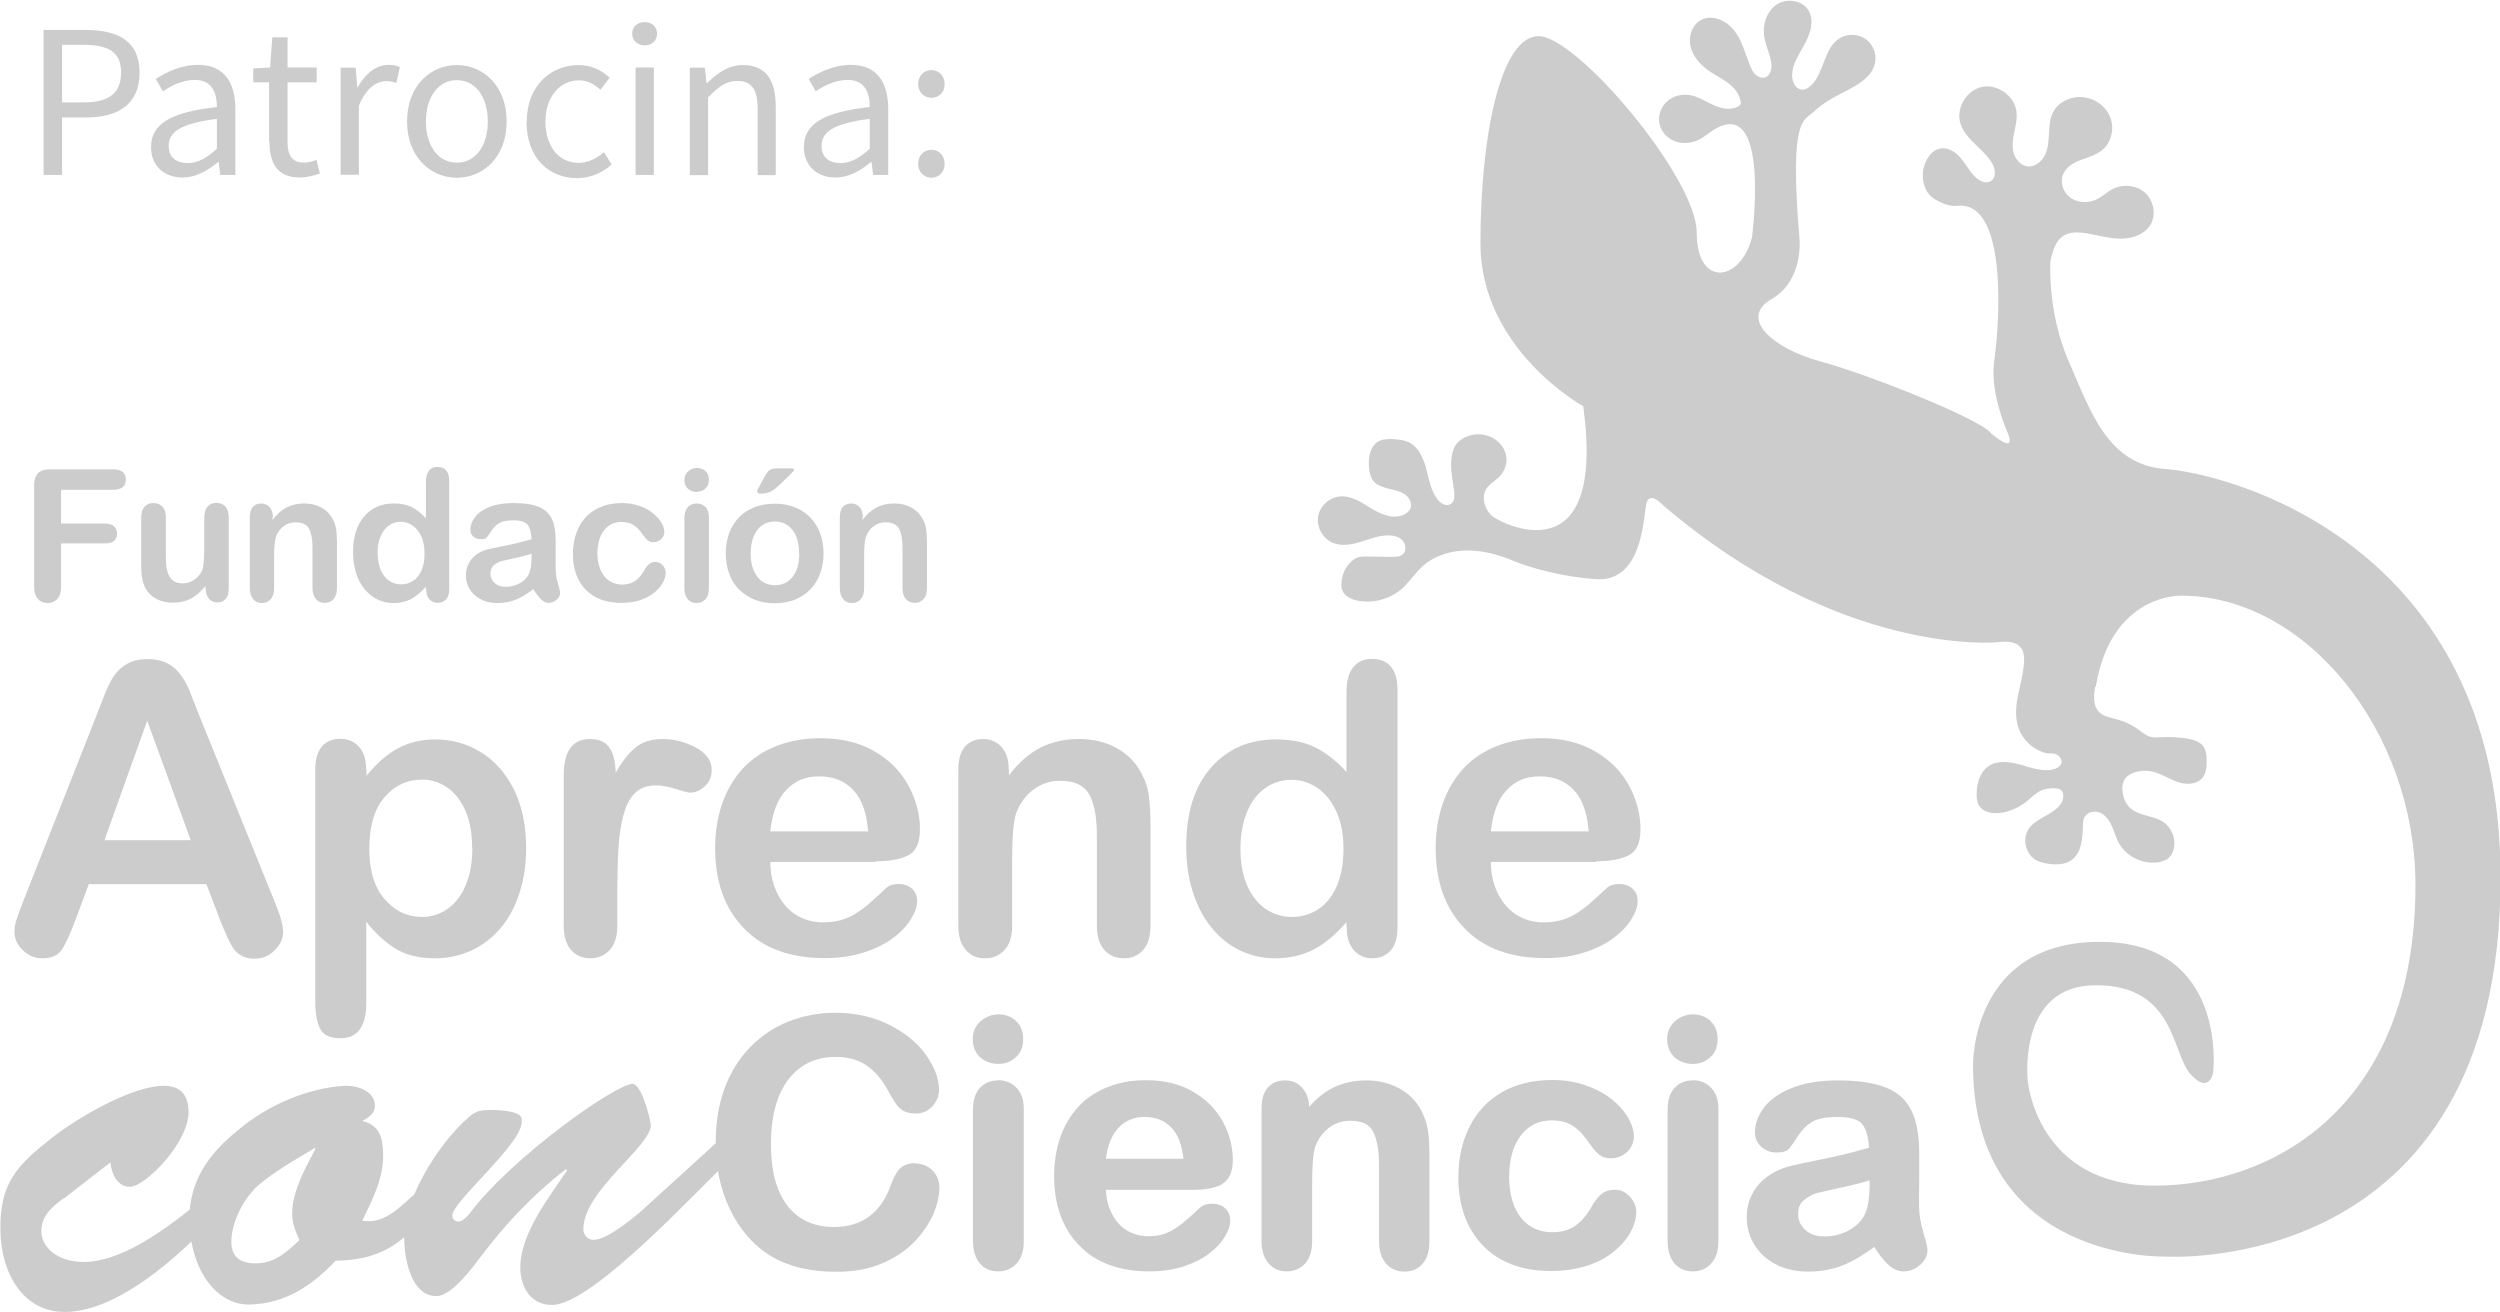<?xml version="1.0" encoding="UTF-8"?><svg xmlns="http://www.w3.org/2000/svg" viewBox="0 0 124.49 65.33"><defs><style>.d{fill:#ccc;}</style></defs><g id="a"/><g id="b"><g id="c"><g><g><path class="d" d="M104.33,34.18c-.07,.44-.12,.95,.19,1.27,.24,.24,.6,.29,.93,.38,.36,.1,.7,.26,1.01,.48,.19,.14,.37,.3,.59,.37,.19,.06,.38,.04,.58,.03,.41-.02,.82,0,1.22,.06,.34,.05,.7,.14,.89,.43,.12,.19,.14,.43,.14,.65,0,.3,0,.63-.2,.87-.28,.36-.84,.37-1.27,.21s-.83-.43-1.28-.52c-.27-.05-.54-.04-.8,.04-.19,.06-.37,.15-.49,.3-.15,.2-.18,.47-.14,.72,.04,.28,.16,.56,.37,.76,.44,.41,1.14,.37,1.64,.69,.44,.29,.66,.87,.53,1.37-.05,.18-.14,.35-.28,.46-.1,.08-.23,.12-.36,.16-.8,.19-1.71-.22-2.1-.95-.14-.26-.21-.54-.33-.81s-.29-.53-.55-.66-.62-.09-.79,.15c-.1,.14-.11,.33-.11,.5-.02,.61-.06,1.3-.54,1.67-.33,.25-.78,.26-1.19,.2-.21-.03-.42-.08-.6-.18-.52-.29-.7-1.04-.38-1.54,.39-.6,1.3-.71,1.65-1.33,.12-.22,.13-.55-.09-.66-.08-.04-.17-.04-.25-.05-.22,0-.45,.02-.65,.1-.3,.13-.53,.38-.78,.58-.34,.26-.73,.45-1.15,.53-.45,.09-1.02,.01-1.22-.4-.08-.16-.09-.34-.09-.51,0-.52,.15-1.09,.58-1.39,.45-.32,1.07-.23,1.61-.08s1.09,.36,1.63,.23c.16-.04,.33-.13,.39-.28s-.04-.34-.18-.43-.31-.1-.48-.08c-.66-.12-1.23-.63-1.46-1.25-.19-.53-.14-1.11-.03-1.65s.27-1.09,.3-1.65c.01-.25,0-.52-.16-.72-.26-.33-.75-.32-1.17-.27,0,0-7.78,.77-16.68-6.85,0,0-.67-.74-.81,0s-.21,3.88-2.51,3.71-3.97-.86-3.97-.86c-.75-.32-1.54-.56-2.35-.57s-1.65,.22-2.26,.75c-.4,.35-.69,.82-1.09,1.17-.59,.51-1.42,.73-2.18,.58-.31-.06-.64-.21-.76-.5-.05-.11-.06-.24-.05-.36,.01-.39,.17-.77,.45-1.05,.11-.11,.24-.21,.39-.25,.14-.04,.28-.04,.43-.04l1.23,.02c.2,0,.42,0,.57-.14,.18-.18,.14-.5-.04-.69s-.45-.24-.71-.24c-.48,0-.93,.19-1.39,.33s-.97,.22-1.4,.02c-.48-.22-.78-.78-.69-1.3s.56-.95,1.09-.99c.57-.05,1.09,.31,1.58,.61s1.12,.55,1.63,.28c.12-.06,.22-.15,.28-.26,.13-.26-.03-.58-.27-.74s-.53-.21-.81-.28-.57-.16-.75-.38c-.15-.19-.2-.44-.22-.69-.04-.48,.05-1.04,.47-1.28,.24-.13,.53-.13,.8-.11,.24,.02,.49,.05,.71,.15,.49,.24,.73,.79,.87,1.32s.23,1.09,.56,1.52c.15,.2,.42,.37,.64,.25,.22-.12,.22-.43,.19-.68-.08-.54-.2-1.09-.13-1.63,.04-.34,.17-.7,.45-.89,.31-.22,.72-.33,1.1-.27,.36,.06,.7,.21,.97,.58,.36,.51,.25,1.16-.18,1.56-.19,.18-.43,.31-.58,.52-.3,.43-.12,1.06,.27,1.4s5.7,3.12,4.53-5.47c0,0-5.12-2.82-5.12-8.12s.99-10.31,2.9-10.31,7.87,7.06,7.87,9.78,2.15,2.51,2.75,.25c0,0,.91-6.75-1.68-5.49-.27,.13-.5,.33-.76,.5-.37,.25-.86,.35-1.29,.23s-.8-.49-.88-.93c-.07-.39,.08-.81,.37-1.08s.71-.39,1.11-.33c.43,.06,.8,.31,1.19,.49s.86,.29,1.24,.09c.05-.03,.11-.07,.13-.12,.03-.06,.02-.12,0-.18-.07-.36-.33-.66-.62-.88s-.63-.38-.93-.59c-.43-.29-.8-.7-.93-1.19s.05-1.1,.5-1.35c.56-.31,1.28,.02,1.67,.52s.54,1.14,.78,1.73c.07,.17,.14,.34,.27,.46s.33,.2,.5,.14c.27-.1,.34-.46,.29-.75-.07-.44-.28-.84-.35-1.28-.09-.6,.13-1.27,.63-1.6s1.29-.21,1.59,.32c.28,.5,.08,1.13-.19,1.63s-.63,1-.64,1.57c0,.32,.16,.69,.47,.72,.19,.02,.37-.09,.5-.23,.64-.65,.61-1.83,1.39-2.32,.39-.25,.93-.23,1.31,.04s.56,.78,.45,1.23c-.16,.64-.8,1.02-1.38,1.32-.59,.3-1.19,.61-1.67,1.07s-1.21,.21-.71,6.21c0,0,.28,2.15-1.38,3.11s.07,2.47,2.44,3.11c2.37,.64,7.94,2.86,8.47,3.56,0,0,1.31,1.16,.85,0,0,0-.92-1.98-.67-3.64s.71-7.96-1.85-7.67c-.39,.04-.79-.14-1.13-.34-.55-.33-.7-1.11-.49-1.72,.13-.37,.4-.73,.79-.8,.38-.06,.74,.17,.99,.46s.43,.63,.69,.91c.21,.23,.56,.42,.82,.26,.31-.19,.23-.66,.03-.96-.45-.7-1.3-1.13-1.54-1.92-.23-.75,.3-1.64,1.06-1.81s1.62,.42,1.73,1.2c.05,.34-.03,.69-.1,1.02s-.13,.69-.05,1.02,.33,.65,.67,.71c.37,.06,.72-.21,.89-.54s.19-.71,.21-1.08,.04-.75,.21-1.08c.26-.49,.83-.77,1.38-.75,.62,.02,1.21,.41,1.45,.98s.08,1.29-.4,1.67c-.3,.24-.68,.35-1.04,.48s-.72,.34-.88,.69c-.2,.43,0,.98,.4,1.23s.94,.23,1.35,0c.23-.13,.42-.31,.65-.44,.52-.29,1.23-.24,1.67,.16s.57,1.13,.24,1.63c-.33,.5-.99,.68-1.59,.65s-1.18-.22-1.77-.29c-.31-.03-.64-.03-.91,.13-.44,.25-.59,.81-.69,1.31,0,0-.16,2.53,.93,5,1.09,2.47,1.91,5.12,4.84,5.33,2.93,.21,16.65,3.58,16.65,20.34,0,20.04-16.76,18.87-16.76,18.87,0,0-9.51,.25-9.51-9.55,0,0-.09-6.12,6.31-6.12s5.65,6.5,5.65,6.5c0,0-.19,1.13-1.13,.09-.94-1.04-.75-4.43-4.71-4.43s-3.39,4.8-3.39,4.8c0,0,.47,5.18,6.31,5.18s12.99-3.88,12.99-14.97c0-7.66-5.46-14.41-11.67-14.41,0,0-3.49-.12-4.25,4.55Z"/><g><path class="d" d="M10.97,45.84l-.69-1.81H4.42l-.69,1.85c-.27,.72-.5,1.21-.69,1.46-.19,.25-.5,.38-.93,.38-.37,0-.69-.13-.97-.4-.28-.27-.42-.57-.42-.91,0-.2,.03-.4,.1-.61,.07-.21,.17-.5,.32-.88l3.69-9.36c.1-.27,.23-.59,.38-.97,.15-.38,.3-.69,.47-.94,.17-.25,.39-.45,.66-.6,.27-.15,.61-.23,1.01-.23s.75,.08,1.02,.23c.27,.15,.49,.35,.66,.6,.17,.24,.31,.5,.42,.78,.11,.28,.26,.65,.44,1.12l3.77,9.31c.3,.71,.44,1.22,.44,1.54s-.14,.64-.42,.92c-.28,.28-.61,.42-1.01,.42-.23,0-.43-.04-.59-.12-.16-.08-.3-.19-.41-.33-.11-.14-.23-.36-.36-.65-.13-.29-.24-.55-.33-.77Zm-5.78-4h4.31l-2.17-5.95-2.13,5.95Z"/><path class="d" d="M18.25,38.31v.32c.5-.62,1.03-1.08,1.57-1.37,.54-.29,1.16-.44,1.85-.44,.83,0,1.59,.21,2.28,.64,.7,.43,1.24,1.05,1.65,1.87,.4,.82,.6,1.79,.6,2.91,0,.83-.12,1.59-.35,2.28-.23,.69-.55,1.27-.96,1.74-.41,.47-.89,.83-1.44,1.08-.55,.25-1.15,.38-1.79,.38-.77,0-1.41-.15-1.93-.46-.52-.31-1.02-.76-1.49-1.36v4.03c0,1.18-.43,1.77-1.29,1.77-.51,0-.84-.15-1-.46-.16-.3-.25-.75-.25-1.33v-11.59c0-.51,.11-.89,.33-1.15,.22-.25,.53-.38,.91-.38s.69,.13,.93,.39c.24,.26,.36,.63,.36,1.12Zm5.26,3.91c0-.71-.11-1.32-.32-1.82-.22-.51-.52-.9-.9-1.17-.38-.27-.81-.41-1.27-.41-.74,0-1.37,.29-1.87,.88-.51,.58-.76,1.44-.76,2.58,0,1.07,.25,1.9,.76,2.49,.5,.59,1.13,.89,1.88,.89,.45,0,.86-.13,1.24-.39,.38-.26,.69-.65,.91-1.17,.23-.52,.34-1.14,.34-1.88Z"/><path class="d" d="M30.74,43.85v2.24c0,.54-.13,.95-.38,1.22-.26,.27-.58,.41-.97,.41s-.71-.14-.95-.41-.37-.68-.37-1.22v-7.48c0-1.21,.44-1.81,1.31-1.81,.45,0,.77,.14,.96,.42,.2,.28,.3,.7,.32,1.25,.32-.55,.65-.97,.99-1.25,.34-.28,.79-.42,1.35-.42s1.11,.14,1.64,.42c.53,.28,.8,.66,.8,1.12,0,.33-.11,.6-.34,.81-.23,.21-.47,.32-.73,.32-.1,0-.34-.06-.71-.18-.38-.12-.71-.18-1-.18-.39,0-.71,.1-.96,.31-.25,.21-.44,.51-.58,.92-.14,.41-.23,.89-.29,1.45-.05,.56-.08,1.24-.08,2.05Z"/><path class="d" d="M43.61,42.92h-5.25c0,.61,.13,1.15,.37,1.61,.24,.47,.56,.82,.95,1.05,.4,.24,.83,.35,1.31,.35,.32,0,.61-.04,.88-.11,.27-.08,.52-.19,.77-.35,.25-.16,.48-.33,.69-.52,.21-.18,.48-.43,.82-.75,.14-.12,.33-.18,.59-.18,.28,0,.5,.08,.67,.23,.17,.15,.26,.36,.26,.64,0,.24-.1,.53-.29,.85-.19,.32-.48,.64-.86,.93-.38,.3-.87,.55-1.45,.74-.58,.2-1.25,.3-2,.3-1.72,0-3.07-.49-4.02-1.48-.96-.98-1.44-2.32-1.44-4,0-.79,.12-1.53,.35-2.21,.24-.68,.58-1.26,1.03-1.75,.45-.49,1.01-.86,1.67-1.12,.66-.26,1.4-.39,2.2-.39,1.05,0,1.95,.22,2.7,.66,.75,.44,1.31,1.01,1.69,1.72,.37,.7,.56,1.42,.56,2.14,0,.68-.19,1.11-.58,1.31-.39,.2-.93,.3-1.63,.3Zm-5.25-1.52h4.87c-.07-.92-.31-1.6-.74-2.06-.43-.46-1-.68-1.7-.68s-1.22,.23-1.65,.69c-.43,.46-.69,1.15-.78,2.05Z"/><path class="d" d="M50.24,38.29v.32c.47-.62,.99-1.08,1.55-1.37,.56-.29,1.2-.44,1.93-.44s1.34,.15,1.9,.46c.56,.31,.97,.74,1.25,1.31,.18,.33,.29,.68,.34,1.06,.05,.38,.08,.87,.08,1.46v5c0,.54-.12,.94-.37,1.22-.25,.28-.57,.41-.96,.41s-.72-.14-.97-.42c-.25-.28-.37-.69-.37-1.21v-4.48c0-.89-.12-1.56-.37-2.03-.25-.47-.74-.7-1.47-.7-.48,0-.91,.14-1.31,.43-.39,.29-.68,.68-.87,1.18-.13,.4-.2,1.15-.2,2.24v3.36c0,.54-.13,.95-.38,1.22-.25,.27-.58,.41-.98,.41s-.71-.14-.95-.42c-.25-.28-.37-.69-.37-1.21v-7.76c0-.51,.11-.89,.33-1.15,.22-.25,.53-.38,.91-.38,.24,0,.45,.06,.64,.17,.19,.11,.34,.28,.46,.5,.11,.22,.17,.5,.17,.82Z"/><path class="d" d="M67.05,46.19v-.27c-.36,.41-.72,.75-1.07,1.01-.35,.26-.73,.46-1.14,.59-.41,.13-.86,.2-1.34,.2-.64,0-1.24-.14-1.79-.41-.55-.27-1.02-.66-1.42-1.17-.4-.5-.7-1.1-.91-1.78-.21-.68-.31-1.42-.31-2.21,0-1.68,.41-2.99,1.23-3.92,.82-.94,1.9-1.41,3.24-1.41,.77,0,1.43,.13,1.96,.4s1.05,.67,1.55,1.22v-3.96c0-.55,.11-.97,.33-1.25,.22-.28,.53-.42,.94-.42s.72,.13,.94,.39c.22,.26,.33,.64,.33,1.15v11.84c0,.51-.12,.9-.35,1.15s-.54,.38-.91,.38-.67-.13-.91-.4c-.24-.27-.36-.64-.36-1.14Zm-5.28-3.94c0,.73,.11,1.35,.34,1.86,.23,.51,.54,.9,.93,1.16,.39,.26,.82,.39,1.29,.39s.9-.12,1.29-.37c.39-.25,.7-.62,.93-1.13,.23-.51,.35-1.14,.35-1.9,0-.71-.12-1.33-.35-1.84-.23-.51-.55-.91-.94-1.18-.4-.27-.83-.41-1.3-.41s-.93,.14-1.32,.42c-.39,.28-.69,.68-.9,1.2-.21,.52-.32,1.13-.32,1.81Z"/><path class="d" d="M79.49,42.92h-5.25c0,.61,.13,1.15,.37,1.61,.24,.47,.56,.82,.95,1.05,.4,.24,.83,.35,1.31,.35,.32,0,.61-.04,.88-.11,.27-.08,.52-.19,.77-.35,.25-.16,.48-.33,.69-.52,.21-.18,.48-.43,.82-.75,.14-.12,.33-.18,.59-.18,.28,0,.5,.08,.67,.23,.17,.15,.26,.36,.26,.64,0,.24-.1,.53-.29,.85-.19,.32-.48,.64-.86,.93-.38,.3-.87,.55-1.45,.74-.58,.2-1.25,.3-2,.3-1.72,0-3.07-.49-4.02-1.48-.96-.98-1.44-2.32-1.44-4,0-.79,.12-1.53,.35-2.21,.24-.68,.58-1.26,1.03-1.75,.45-.49,1.01-.86,1.67-1.12,.66-.26,1.4-.39,2.2-.39,1.05,0,1.95,.22,2.7,.66,.75,.44,1.31,1.01,1.69,1.72,.37,.7,.56,1.42,.56,2.14,0,.68-.19,1.11-.58,1.31-.39,.2-.93,.3-1.63,.3Zm-5.25-1.52h4.87c-.07-.92-.31-1.6-.74-2.06-.43-.46-1-.68-1.7-.68s-1.22,.23-1.65,.69c-.43,.46-.69,1.15-.78,2.05Z"/></g><g><path class="d" d="M5.66,24.39H3.04v1.68h2.19c.2,0,.35,.05,.45,.14s.15,.21,.15,.36-.05,.27-.15,.36c-.1,.09-.25,.13-.45,.13H3.04v2.16c0,.27-.06,.48-.19,.61-.12,.13-.28,.2-.48,.2s-.36-.07-.48-.2-.19-.34-.19-.61v-5.04c0-.19,.03-.35,.09-.47,.06-.12,.15-.21,.27-.26,.12-.06,.27-.08,.46-.08h3.13c.21,0,.37,.05,.47,.14,.1,.09,.15,.22,.15,.37s-.05,.28-.15,.37c-.1,.09-.26,.14-.47,.14Z"/><path class="d" d="M10.23,29.34v-.16c-.15,.18-.3,.34-.46,.46s-.34,.22-.53,.28c-.19,.06-.41,.09-.65,.09-.29,0-.56-.06-.79-.18s-.42-.29-.54-.51c-.15-.26-.23-.63-.23-1.12v-2.42c0-.24,.06-.43,.17-.55,.11-.12,.26-.18,.44-.18s.33,.06,.45,.18c.11,.12,.17,.3,.17,.55v1.95c0,.28,.02,.52,.07,.71,.05,.19,.13,.34,.26,.45,.12,.11,.29,.16,.5,.16s.4-.06,.58-.18c.18-.12,.31-.28,.4-.48,.07-.17,.1-.55,.1-1.14v-1.48c0-.24,.06-.42,.17-.55,.11-.12,.26-.18,.44-.18s.33,.06,.44,.18c.11,.12,.17,.3,.17,.55v3.54c0,.23-.05,.41-.16,.52-.11,.12-.24,.17-.41,.17s-.3-.06-.41-.18c-.11-.12-.16-.29-.16-.51Z"/><path class="d" d="M13.57,25.74v.15c.21-.28,.45-.49,.7-.62,.25-.13,.55-.2,.88-.2s.61,.07,.86,.21c.25,.14,.44,.34,.57,.59,.08,.15,.13,.31,.16,.48,.02,.17,.04,.39,.04,.66v2.27c0,.24-.06,.43-.17,.55-.11,.13-.26,.19-.44,.19s-.33-.06-.44-.19-.17-.31-.17-.55v-2.03c0-.4-.06-.71-.17-.92-.11-.21-.33-.32-.67-.32-.22,0-.42,.06-.59,.19-.18,.13-.31,.31-.39,.53-.06,.18-.09,.52-.09,1.02v1.53c0,.25-.06,.43-.17,.56-.11,.12-.26,.19-.44,.19s-.32-.06-.43-.19-.17-.31-.17-.55v-3.53c0-.23,.05-.41,.15-.52,.1-.11,.24-.17,.42-.17,.11,0,.2,.03,.29,.08,.09,.05,.16,.13,.21,.23,.05,.1,.08,.23,.08,.37Z"/><path class="d" d="M21.21,29.33v-.12c-.16,.19-.33,.34-.49,.46-.16,.12-.33,.21-.52,.27-.19,.06-.39,.09-.61,.09-.29,0-.56-.06-.81-.19-.25-.12-.46-.3-.65-.53-.18-.23-.32-.5-.41-.81-.09-.31-.14-.65-.14-1.01,0-.76,.19-1.36,.56-1.78,.37-.43,.86-.64,1.47-.64,.35,0,.65,.06,.89,.18s.48,.31,.71,.56v-1.8c0-.25,.05-.44,.15-.57,.1-.13,.24-.19,.43-.19s.33,.06,.43,.18,.15,.29,.15,.52v5.38c0,.23-.05,.41-.16,.52s-.25,.17-.42,.17-.3-.06-.41-.18c-.11-.12-.16-.29-.16-.52Zm-2.4-1.79c0,.33,.05,.61,.15,.85,.1,.23,.24,.41,.42,.53s.37,.18,.59,.18,.41-.06,.59-.17c.18-.11,.32-.28,.42-.51,.11-.23,.16-.52,.16-.87,0-.32-.05-.6-.16-.84-.11-.23-.25-.41-.43-.54-.18-.12-.38-.19-.59-.19s-.42,.06-.6,.19c-.18,.13-.31,.31-.41,.55-.1,.24-.15,.51-.15,.82Z"/><path class="d" d="M26.55,29.34c-.29,.23-.58,.4-.86,.52-.28,.11-.58,.17-.93,.17-.31,0-.59-.06-.82-.19-.24-.12-.42-.29-.55-.5-.13-.21-.19-.44-.19-.69,0-.33,.11-.62,.32-.85,.21-.24,.5-.39,.87-.47,.08-.02,.27-.06,.58-.12,.31-.06,.57-.12,.79-.17,.22-.05,.46-.12,.71-.19-.02-.32-.08-.56-.19-.71-.11-.15-.35-.23-.71-.23-.31,0-.54,.04-.7,.13-.16,.09-.29,.22-.4,.39-.11,.17-.19,.29-.24,.34-.05,.06-.15,.08-.3,.08-.14,0-.26-.04-.36-.13-.1-.09-.15-.2-.15-.34,0-.21,.08-.42,.23-.63,.15-.2,.39-.37,.71-.5,.32-.13,.72-.2,1.2-.2,.54,0,.96,.06,1.27,.19,.31,.13,.52,.33,.65,.6,.13,.27,.19,.64,.19,1.09,0,.29,0,.53,0,.73,0,.2,0,.42,0,.67,0,.23,.04,.47,.11,.72,.08,.25,.11,.41,.11,.48,0,.13-.06,.24-.18,.34-.12,.1-.25,.15-.4,.15-.13,0-.25-.06-.37-.18-.12-.12-.25-.29-.39-.51Zm-.08-1.77c-.18,.07-.44,.13-.78,.21-.34,.07-.58,.13-.71,.16s-.26,.1-.38,.2c-.12,.1-.18,.24-.18,.42s.07,.34,.21,.47c.14,.13,.32,.19,.55,.19,.24,0,.46-.05,.67-.16s.35-.24,.45-.41c.11-.18,.17-.49,.17-.91v-.17Z"/><path class="d" d="M33.15,28.52c0,.15-.05,.31-.14,.49-.09,.17-.23,.34-.42,.49-.19,.16-.42,.28-.7,.38s-.6,.14-.96,.14c-.75,0-1.34-.22-1.77-.66-.42-.44-.63-1.03-.63-1.77,0-.5,.1-.94,.29-1.33,.19-.38,.47-.68,.84-.89,.37-.21,.8-.32,1.31-.32,.32,0,.61,.05,.87,.14,.26,.09,.49,.21,.67,.36,.18,.15,.32,.3,.42,.47,.1,.17,.15,.32,.15,.46s-.05,.27-.16,.37c-.11,.1-.24,.15-.4,.15-.1,0-.19-.03-.25-.08-.07-.05-.14-.14-.23-.25-.15-.23-.3-.4-.47-.51-.16-.11-.37-.17-.62-.17-.36,0-.65,.14-.87,.42-.22,.28-.33,.67-.33,1.16,0,.23,.03,.44,.09,.63,.06,.19,.14,.36,.25,.49,.11,.14,.24,.24,.39,.31,.15,.07,.32,.11,.5,.11,.24,0,.45-.06,.63-.17,.17-.11,.33-.29,.46-.52,.07-.14,.15-.24,.24-.32,.09-.08,.19-.12,.32-.12,.15,0,.27,.06,.37,.17,.1,.11,.15,.23,.15,.36Z"/><path class="d" d="M34.7,24.5c-.17,0-.32-.05-.44-.16-.12-.1-.18-.25-.18-.44,0-.17,.06-.32,.19-.43,.12-.11,.27-.17,.43-.17s.3,.05,.42,.15c.12,.1,.18,.25,.18,.44s-.06,.33-.18,.44-.26,.16-.42,.16Zm.6,1.26v3.53c0,.24-.06,.43-.17,.55-.12,.13-.26,.19-.44,.19s-.32-.06-.44-.19c-.11-.13-.17-.31-.17-.55v-3.49c0-.24,.06-.42,.17-.55,.11-.12,.26-.18,.44-.18s.33,.06,.44,.18c.12,.12,.17,.29,.17,.51Z"/><path class="d" d="M41.01,27.55c0,.36-.06,.7-.17,1.01-.11,.31-.28,.57-.49,.79-.21,.22-.47,.39-.77,.51-.3,.12-.63,.18-1.01,.18s-.7-.06-1-.18c-.29-.12-.55-.29-.77-.51s-.38-.48-.49-.79c-.11-.3-.17-.64-.17-1s.06-.71,.17-1.01c.11-.31,.28-.57,.49-.79,.21-.22,.47-.39,.77-.5s.63-.18,1-.18,.7,.06,1.01,.18c.3,.12,.56,.29,.77,.51,.21,.22,.38,.48,.49,.79,.11,.3,.17,.64,.17,1.01Zm-1.22,0c0-.5-.11-.89-.33-1.16-.22-.28-.51-.42-.88-.42-.24,0-.45,.06-.63,.19-.18,.12-.32,.31-.42,.55-.1,.24-.15,.52-.15,.85s.05,.6,.15,.84c.1,.24,.24,.42,.42,.55,.18,.13,.39,.19,.64,.19,.37,0,.66-.14,.88-.42,.22-.28,.33-.66,.33-1.16Zm-1.07-4.23h.6c.15,0,.23,.02,.23,.07,0,.02-.08,.12-.25,.29s-.34,.33-.51,.49c-.17,.15-.29,.25-.35,.28-.17,.09-.35,.13-.55,.13-.13,0-.19-.04-.19-.11,0-.05,.04-.14,.12-.26l.2-.38c.12-.22,.22-.36,.3-.42,.09-.06,.22-.09,.39-.09Z"/><path class="d" d="M42.95,25.74v.15c.21-.28,.45-.49,.7-.62,.25-.13,.55-.2,.88-.2s.61,.07,.86,.21c.25,.14,.44,.34,.57,.59,.08,.15,.13,.31,.16,.48,.02,.17,.04,.39,.04,.66v2.27c0,.24-.06,.43-.17,.55-.11,.13-.26,.19-.44,.19s-.33-.06-.44-.19-.17-.31-.17-.55v-2.03c0-.4-.06-.71-.17-.92-.11-.21-.33-.32-.67-.32-.22,0-.42,.06-.59,.19-.18,.13-.31,.31-.39,.53-.06,.18-.09,.52-.09,1.02v1.53c0,.25-.06,.43-.17,.56-.11,.12-.26,.19-.44,.19s-.32-.06-.43-.19-.17-.31-.17-.55v-3.53c0-.23,.05-.41,.15-.52,.1-.11,.24-.17,.42-.17,.11,0,.2,.03,.29,.08,.09,.05,.16,.13,.21,.23,.05,.1,.08,.23,.08,.37Z"/></g><g><path class="d" d="M3.15,59.68c-.61,.46-1.11,.89-1.09,1.68,.01,.65,.7,1.5,2.16,1.48,2.13-.04,4.54-2.05,6.15-3.34l.36,1.09c-1.68,1.85-4.78,4.69-7.44,4.74-2.16,.04-3.24-1.97-3.27-4.04-.04-2.36,.79-3.24,2.59-4.65,1.25-.98,3.92-2.54,5.49-2.57,.87-.02,1.27,.43,1.29,1.27,.03,1.54-2.15,3.74-2.91,3.76-.65,.01-.94-.69-.98-1.22l-2.33,1.81Z"/><path class="d" d="M21.22,60.43c-1.24,1.62-2.46,2.32-4.51,2.35-1.16,1.23-2.52,2.15-4.29,2.18-1.46,.03-2.83-1.41-2.99-3.96-.09-2.1,.92-3.53,2.47-4.76,1.49-1.26,3.5-2.06,5.21-2.17,.62-.04,1.55,.23,1.56,.98,0,.42-.33,.6-.63,.77,.85,.21,1.02,.8,1.04,1.64,.02,1.24-.52,2.23-1.04,3.33,1.24,.2,2.01-.88,2.87-1.54l.3,1.17Zm-8.59-1.17c-.61,.63-1.12,1.73-1.11,2.6,.01,.81,.55,1.06,1.25,1.05,.93-.02,1.51-.56,2.14-1.16-.2-.45-.35-.81-.36-1.29-.03-1.46,1.26-3.25,1.15-3.31-.94,.58-2.25,1.28-3.08,2.1Z"/><path class="d" d="M36.07,56.54l.25,1.23c-1.47,1.35-6.76,7.17-8.81,7.21-1.07,.02-1.59-.87-1.6-1.83-.03-1.68,1.45-3.56,2.33-4.87l-.06-.06c-1.61,1.24-3.01,2.72-4.25,4.37-.41,.54-1.43,1.93-2.18,1.95-1.24,.02-1.58-1.74-1.62-2.7-.12-1.94,1.6-4.8,3.21-6.21,.36-.32,.61-.35,1.09-.36,1.69,.03,1.55,.42,1.55,.59,.02,1.1-3.47,3.99-3.46,4.67,0,.17,.15,.31,.31,.3,.2,0,.44-.26,.55-.4,2.2-2.9,7.3-6.45,8.12-6.46,.11,0,.28,.14,.46,.53,.18,.42,.35,.92,.45,1.51,.02,1.09-3.4,3.29-3.36,5.23,0,.25,.23,.5,.51,.5,.67-.01,1.89-1.02,2.39-1.45l4.13-3.76Z"/></g><g><path class="d" d="M45.59,57.92c-.38,0-.67,.12-.85,.35-.16,.21-.3,.49-.41,.82-.24,.66-.6,1.16-1.07,1.5-.47,.34-1.05,.51-1.74,.51-.63,0-1.19-.15-1.65-.45-.47-.3-.83-.75-1.09-1.36-.26-.61-.39-1.4-.39-2.33,0-1.39,.3-2.47,.88-3.22,.58-.74,1.36-1.11,2.34-1.11,.61,0,1.13,.14,1.55,.43,.42,.29,.79,.73,1.1,1.32,.2,.38,.38,.65,.55,.81,.18,.17,.45,.26,.8,.26,.32,0,.59-.12,.82-.36,.22-.24,.33-.52,.33-.83,0-.54-.22-1.12-.64-1.72-.42-.59-1.03-1.1-1.82-1.5-.79-.4-1.7-.61-2.7-.61-.82,0-1.61,.15-2.34,.44-.73,.29-1.38,.73-1.92,1.29-.54,.56-.97,1.25-1.26,2.04-.29,.79-.44,1.69-.44,2.69,0,.61,.06,1.2,.17,1.74,.12,.55,.29,1.07,.52,1.55,.23,.48,.51,.93,.84,1.32,.37,.43,.78,.78,1.22,1.05,.44,.26,.94,.46,1.47,.59,.54,.12,1.14,.19,1.79,.19,.86,0,1.63-.14,2.28-.42,.65-.28,1.2-.65,1.62-1.09,.42-.45,.73-.91,.93-1.37,.2-.47,.3-.91,.3-1.31,0-.34-.12-.63-.35-.86-.23-.23-.52-.34-.84-.34Z"/><path class="d" d="M50.58,50.82h0c-.25-.21-.54-.31-.86-.31s-.63,.12-.89,.34c-.26,.23-.39,.53-.39,.89,0,.39,.13,.7,.38,.92,.25,.21,.55,.32,.89,.32s.63-.11,.87-.33c.25-.22,.37-.53,.37-.91s-.13-.71-.39-.92Z"/><path class="d" d="M49.69,53.8c-.37,0-.67,.13-.9,.38-.23,.25-.34,.62-.34,1.1v6.52c0,.47,.12,.85,.34,1.11,.23,.27,.54,.4,.91,.4s.68-.13,.92-.39c.24-.26,.36-.63,.36-1.12v-6.59c0-.44-.12-.79-.36-1.04-.24-.25-.55-.38-.91-.38Z"/><path class="d" d="M60.83,58.97c.37-.19,.56-.6,.56-1.22s-.16-1.27-.49-1.88c-.33-.61-.82-1.12-1.48-1.5-.65-.39-1.44-.58-2.35-.58-.7,0-1.34,.11-1.91,.34-.58,.23-1.07,.55-1.46,.98-.39,.42-.7,.94-.9,1.52-.2,.59-.31,1.23-.31,1.91,0,1.46,.42,2.63,1.25,3.48,.83,.86,2.01,1.29,3.5,1.29,.65,0,1.23-.09,1.74-.26,.5-.17,.93-.39,1.26-.65,.34-.26,.59-.54,.76-.83,.17-.29,.26-.56,.26-.78,0-.27-.09-.48-.26-.63-.17-.15-.39-.22-.65-.22-.25,0-.44,.06-.58,.18-.28,.27-.51,.48-.69,.63-.17,.15-.36,.3-.57,.43-.2,.13-.41,.23-.62,.29-.21,.06-.45,.09-.71,.09-.38,0-.74-.1-1.05-.28-.32-.19-.57-.47-.76-.84-.18-.34-.28-.74-.3-1.19h4.33c.61,0,1.1-.09,1.44-.27Zm-3.84-3.35c.57,0,1.01,.18,1.35,.54,.32,.34,.52,.86,.59,1.54h-3.86c.09-.67,.29-1.19,.62-1.53,.34-.37,.77-.55,1.31-.55Z"/><path class="d" d="M70.81,55.37c-.24-.5-.62-.89-1.11-1.16-.49-.27-1.05-.41-1.67-.41s-1.21,.13-1.7,.39c-.4,.21-.79,.52-1.14,.93,0-.26-.06-.49-.16-.68-.11-.21-.25-.37-.43-.48-.18-.11-.38-.16-.6-.16-.36,0-.66,.12-.87,.36-.21,.24-.31,.59-.31,1.05v6.59c0,.47,.12,.85,.35,1.11,.23,.27,.54,.4,.9,.4s.68-.13,.92-.39c.23-.25,.35-.63,.35-1.12v-2.85c0-.91,.05-1.54,.16-1.86,.15-.4,.38-.71,.69-.94,.31-.23,.66-.34,1.04-.34,.58,0,.95,.17,1.14,.53,.2,.38,.3,.94,.3,1.67v3.8c0,.47,.12,.85,.35,1.11,.23,.27,.54,.4,.92,.4s.67-.13,.9-.39c.23-.26,.34-.63,.34-1.12v-4.24c0-.5-.02-.92-.07-1.25-.05-.33-.15-.65-.3-.94Z"/><path class="d" d="M80.37,59.25c-.26,0-.49,.08-.67,.25-.17,.15-.33,.37-.47,.63-.24,.42-.52,.73-.82,.93-.3,.2-.68,.3-1.11,.3-.32,0-.62-.06-.88-.18-.26-.12-.49-.3-.68-.54-.19-.24-.34-.53-.44-.88-.1-.35-.15-.73-.15-1.15,0-.88,.2-1.58,.59-2.08,.39-.5,.89-.74,1.53-.74,.44,0,.81,.1,1.09,.3,.29,.2,.57,.51,.84,.92,.16,.23,.31,.39,.45,.5,.15,.11,.33,.17,.55,.17,.32,0,.6-.11,.82-.32,.23-.21,.34-.48,.34-.78,0-.29-.1-.6-.29-.93-.19-.32-.46-.63-.81-.91-.35-.28-.78-.51-1.29-.69-.5-.18-1.06-.27-1.66-.27-.97,0-1.81,.2-2.51,.6-.7,.4-1.25,.98-1.62,1.72-.37,.73-.56,1.58-.56,2.53,0,1.41,.41,2.55,1.22,3.39,.81,.84,1.95,1.27,3.38,1.27,.67,0,1.29-.09,1.83-.27,.54-.18,1-.43,1.35-.73,.36-.3,.63-.62,.81-.96,.18-.34,.27-.66,.27-.97,0-.27-.1-.52-.31-.76-.21-.24-.47-.36-.78-.36Z"/><path class="d" d="M85.16,50.82h0c-.25-.21-.54-.31-.86-.31s-.63,.12-.89,.34c-.26,.23-.39,.53-.39,.89,0,.39,.13,.7,.38,.92,.25,.21,.55,.32,.89,.32s.63-.11,.87-.33c.25-.22,.37-.53,.37-.91s-.13-.71-.39-.92Z"/><path class="d" d="M84.28,53.8c-.37,0-.67,.13-.9,.38-.23,.25-.34,.62-.34,1.1v6.52c0,.47,.12,.85,.34,1.11,.23,.27,.54,.4,.91,.4s.68-.13,.92-.39c.24-.26,.36-.63,.36-1.12v-6.59c0-.44-.12-.79-.36-1.04-.24-.25-.55-.38-.91-.38Z"/><path class="d" d="M95.77,61.33c-.14-.45-.21-.89-.21-1.3,0-.46,0-.87,.01-1.24,0-.37,0-.83,0-1.36,0-.86-.12-1.56-.37-2.09-.25-.54-.68-.94-1.28-1.18-.59-.24-1.4-.36-2.41-.36-.91,0-1.68,.13-2.29,.38-.62,.25-1.08,.58-1.38,.97-.3,.4-.45,.82-.45,1.24,0,.29,.11,.53,.32,.72,.21,.18,.46,.28,.74,.28,.32,0,.54-.06,.65-.2,.09-.11,.24-.32,.45-.65,.2-.3,.43-.53,.71-.69,.27-.15,.69-.23,1.25-.23,.63,0,1.05,.13,1.23,.37,.19,.24,.3,.63,.33,1.16-.44,.13-.85,.24-1.23,.33-.4,.1-.9,.2-1.47,.32-.57,.12-.93,.19-1.08,.23-.71,.16-1.28,.47-1.69,.92-.41,.46-.62,1.02-.62,1.68,0,.48,.13,.94,.38,1.35,.25,.41,.61,.74,1.07,.98,.46,.24,1,.36,1.6,.36,.65,0,1.25-.11,1.78-.33,.49-.2,1-.51,1.52-.9,.23,.37,.46,.66,.67,.86,.25,.24,.51,.36,.78,.36,.31,0,.59-.11,.83-.32,.25-.22,.37-.46,.37-.73,0-.09-.02-.29-.22-.93Zm-2.67-2.55v.15c0,.76-.1,1.32-.29,1.64-.17,.29-.43,.53-.79,.72-.36,.19-.76,.28-1.19,.28-.39,0-.7-.11-.94-.33-.24-.22-.35-.48-.35-.79s.09-.52,.29-.69c.21-.17,.43-.29,.65-.35,.24-.06,.69-.16,1.32-.3,.54-.12,.98-.23,1.31-.34Z"/></g></g><g><path class="d" d="M2.18,1.49h2.06c1.62,0,2.71,.54,2.71,2.13s-1.09,2.23-2.67,2.23h-1.19v2.86h-.92V1.49Zm1.99,3.61c1.26,0,1.86-.46,1.86-1.49s-.64-1.38-1.91-1.38h-1.03v2.87h1.07Z"/><path class="d" d="M7.52,7.33c0-1.17,1-1.75,3.28-2,0-.69-.23-1.35-1.1-1.35-.62,0-1.18,.29-1.59,.57l-.35-.62c.49-.32,1.24-.7,2.1-.7,1.3,0,1.86,.87,1.86,2.2v3.28h-.75l-.08-.64h-.03c-.51,.42-1.1,.77-1.77,.77-.89,0-1.57-.56-1.57-1.52Zm3.28,.08v-1.49c-1.79,.22-2.4,.65-2.4,1.34,0,.61,.41,.86,.94,.86s.94-.25,1.46-.71Z"/><path class="d" d="M13.4,7.06v-2.96h-.79v-.69l.84-.05,.11-1.5h.76v1.5h1.45v.74h-1.45v2.97c0,.65,.21,1.03,.83,1.03,.19,0,.44-.07,.61-.14l.17,.68c-.3,.1-.66,.2-.99,.2-1.14,0-1.52-.72-1.52-1.79Z"/><path class="d" d="M16.96,3.37h.75l.08,.97h.03c.37-.68,.92-1.11,1.52-1.11,.24,0,.4,.03,.57,.11l-.17,.79c-.18-.06-.3-.09-.52-.09-.45,0-.99,.33-1.35,1.23v3.43h-.91V3.37Z"/><path class="d" d="M20.27,6.05c0-1.78,1.17-2.81,2.48-2.81s2.48,1.03,2.48,2.81-1.17,2.8-2.48,2.8-2.48-1.03-2.48-2.8Zm4.02,0c0-1.23-.62-2.06-1.54-2.06s-1.54,.83-1.54,2.06,.62,2.05,1.54,2.05,1.54-.82,1.54-2.05Z"/><path class="d" d="M26.23,6.05c0-1.78,1.21-2.81,2.57-2.81,.7,0,1.19,.29,1.56,.63l-.46,.6c-.31-.28-.64-.47-1.06-.47-.97,0-1.68,.83-1.68,2.06s.67,2.05,1.65,2.05c.49,0,.92-.24,1.26-.53l.39,.61c-.48,.43-1.09,.68-1.73,.68-1.42,0-2.51-1.03-2.51-2.8Z"/><path class="d" d="M31.48,1.68c0-.36,.27-.58,.62-.58s.62,.23,.62,.58-.27,.58-.62,.58-.62-.24-.62-.58Zm.17,1.68h.91v5.35h-.91V3.37Z"/><path class="d" d="M34.35,3.37h.75l.08,.77h.03c.51-.5,1.06-.9,1.79-.9,1.13,0,1.63,.73,1.63,2.09v3.39h-.9v-3.27c0-1-.3-1.42-1.01-1.42-.55,0-.93,.28-1.46,.82v3.87h-.91V3.37Z"/><path class="d" d="M40.03,7.33c0-1.17,1-1.75,3.28-2,0-.69-.23-1.35-1.1-1.35-.62,0-1.18,.29-1.59,.57l-.35-.62c.49-.32,1.24-.7,2.1-.7,1.3,0,1.86,.87,1.86,2.2v3.28h-.75l-.08-.64h-.03c-.51,.42-1.1,.77-1.77,.77-.89,0-1.57-.56-1.57-1.52Zm3.28,.08v-1.49c-1.79,.22-2.4,.65-2.4,1.34,0,.61,.41,.86,.94,.86s.94-.25,1.46-.71Z"/><path class="d" d="M45.72,4.19c0-.42,.29-.7,.66-.7s.66,.28,.66,.7-.3,.68-.66,.68-.66-.28-.66-.68Zm0,3.97c0-.42,.29-.7,.66-.7s.66,.28,.66,.7-.3,.69-.66,.69-.66-.28-.66-.69Z"/></g></g></g></g></svg>